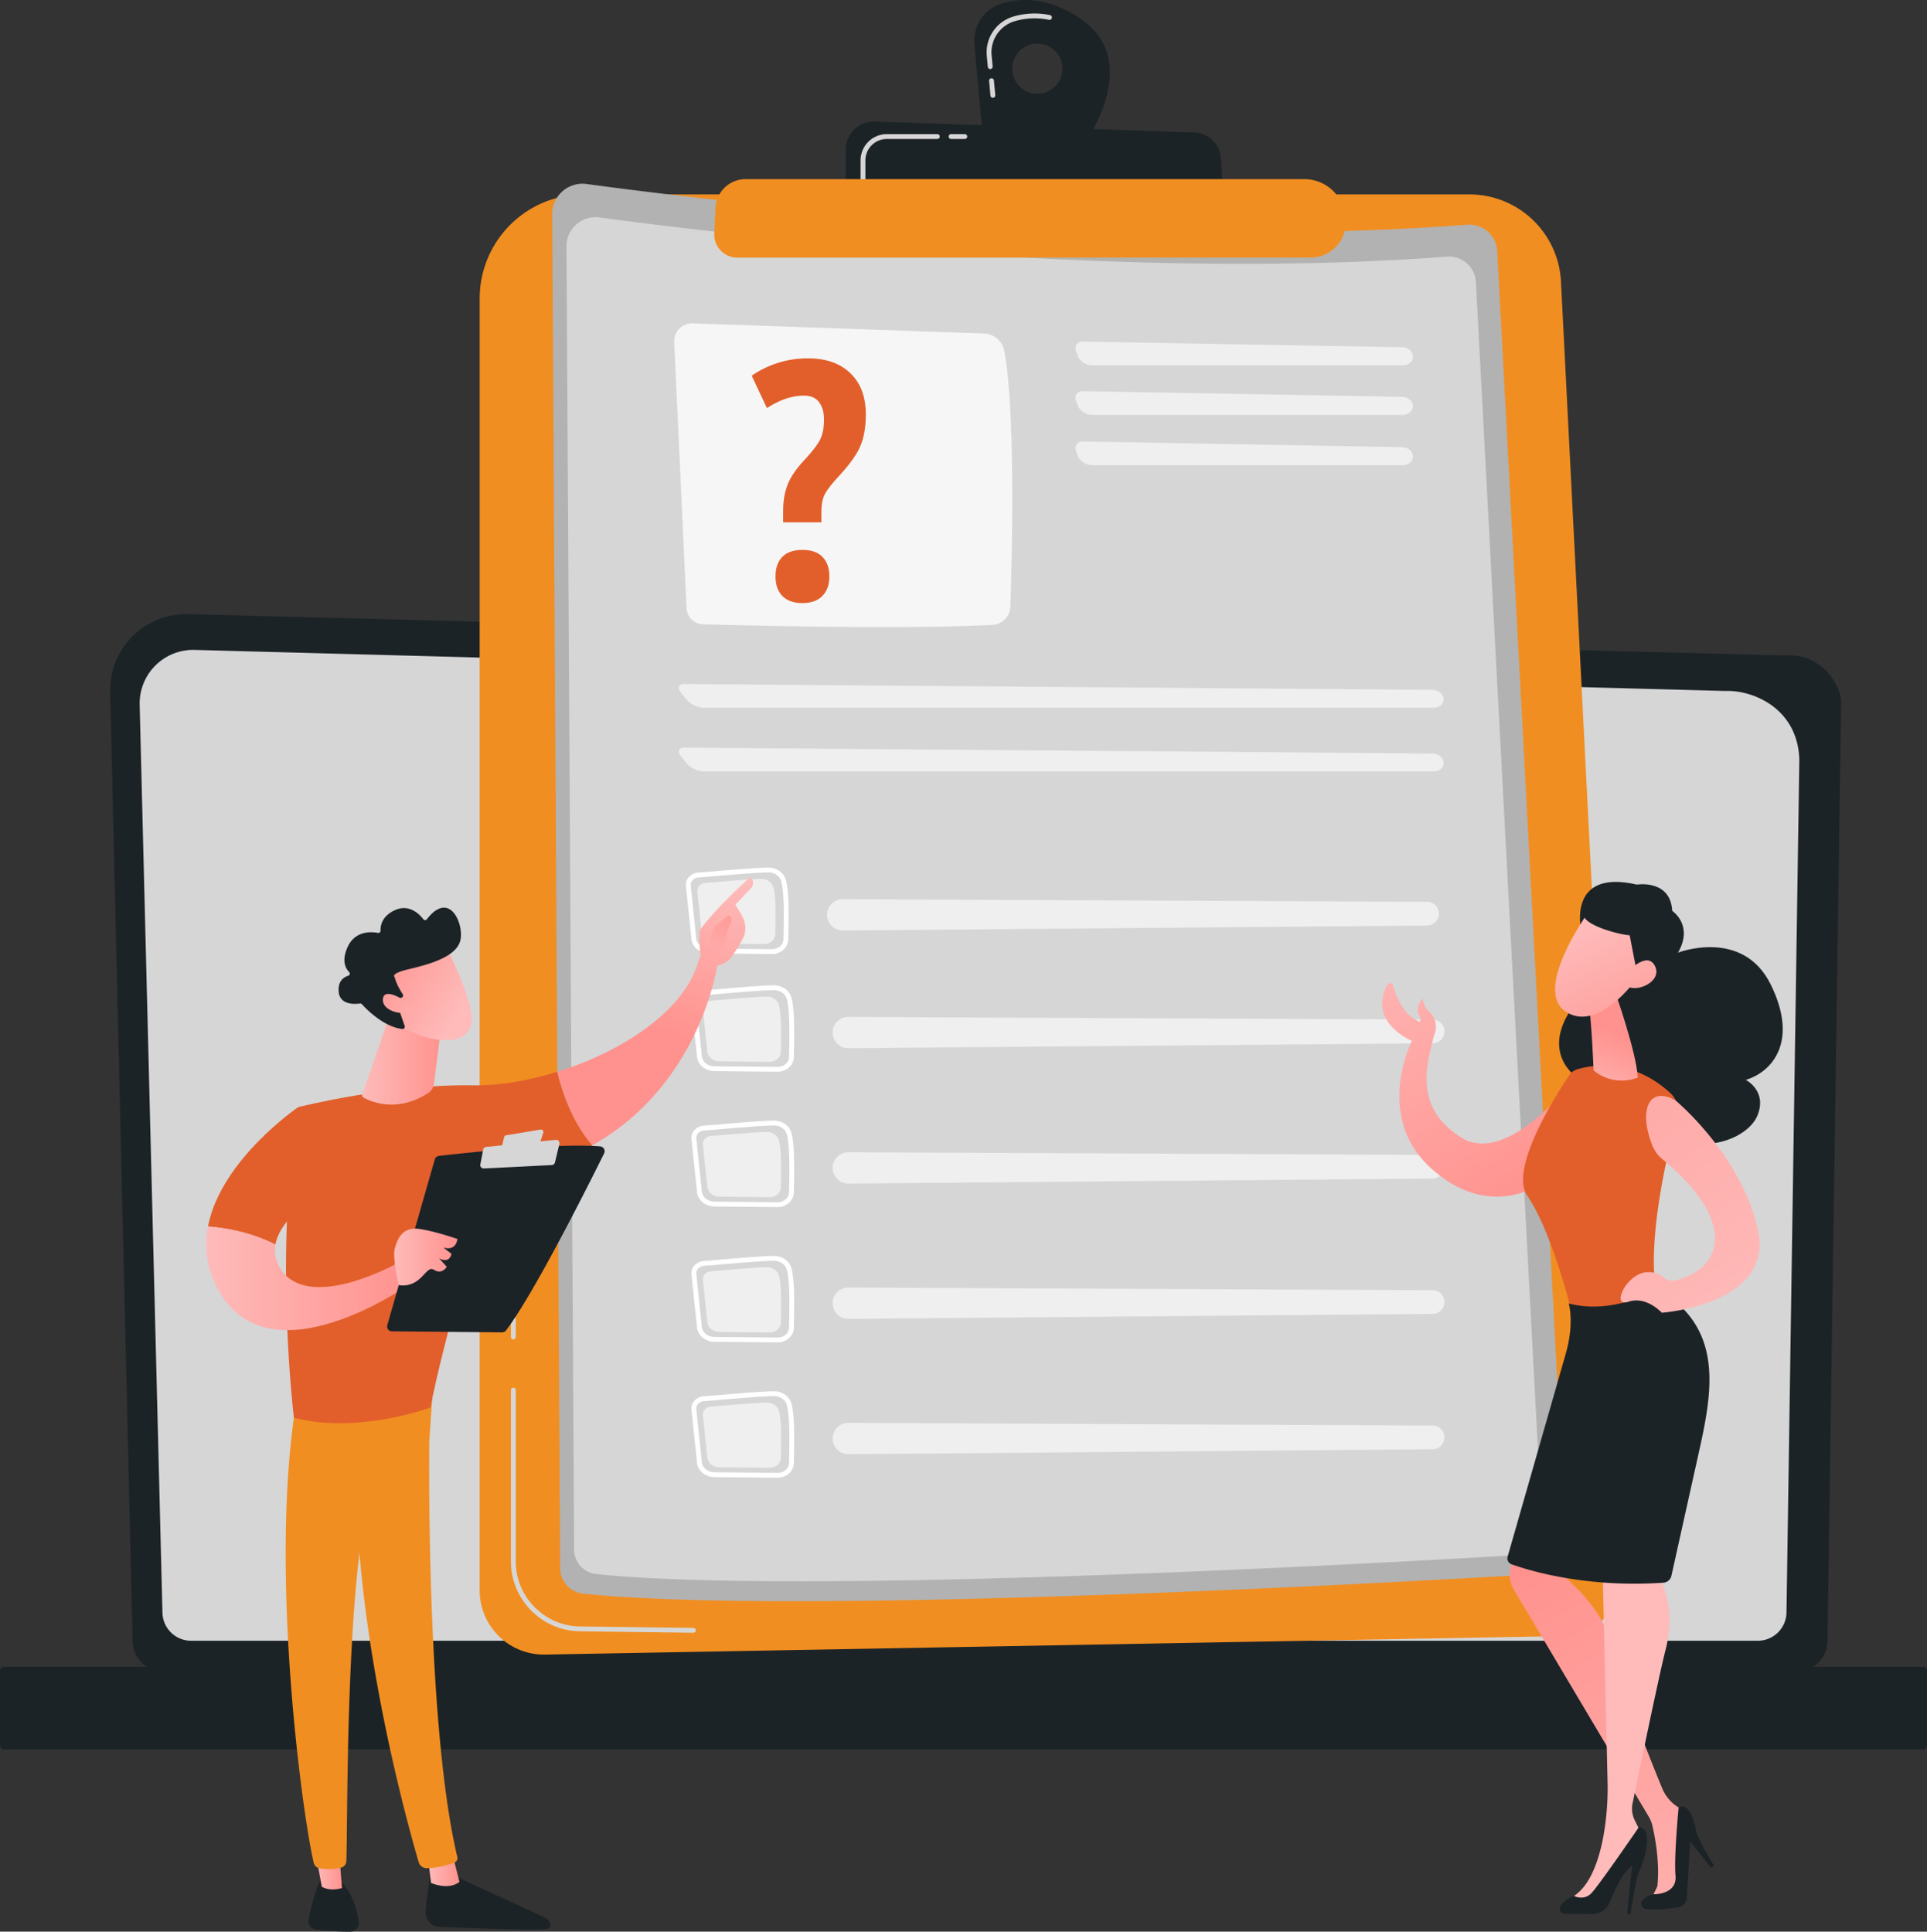 <svg xmlns="http://www.w3.org/2000/svg" xmlns:xlink="http://www.w3.org/1999/xlink" viewBox="0 0 2775.552 2782.806"><rect x="0" y="0" width="2775.552" height="2782.806" fill="#333333" stroke="none"/><defs><style>      .cls-1 {        fill: #1c2327;      }      .cls-2 {        fill: #d6d6d6;      }      .cls-3 {        fill: #f18e21;      }      .cls-4 {        fill: #b2b2b2;      }      .cls-5, .cls-7, .cls-8 {        fill: #fff;      }      .cls-5 {        opacity: 0.78;      }      .cls-6, .cls-8 {        opacity: 0.6;      }      .cls-9 {        fill: #e25f2b;      }      .cls-10 {        fill: url(#linear-gradient);      }      .cls-11 {        fill: url(#linear-gradient-2);      }      .cls-12 {        fill: url(#linear-gradient-3);      }      .cls-13 {        fill: url(#linear-gradient-4);      }      .cls-14 {        fill: url(#linear-gradient-5);      }      .cls-15 {        fill: url(#linear-gradient-6);      }      .cls-16 {        fill: url(#linear-gradient-7);      }      .cls-17 {        fill: url(#linear-gradient-8);      }      .cls-18 {        fill: url(#linear-gradient-9);      }      .cls-19 {        fill: url(#linear-gradient-10);      }      .cls-20 {        fill: url(#linear-gradient-11);      }      .cls-21 {        fill: url(#linear-gradient-12);      }      .cls-22 {        fill: url(#linear-gradient-13);      }      .cls-23 {        fill: url(#linear-gradient-14);      }      .cls-24 {        fill: url(#linear-gradient-15);      }      .cls-25 {        fill: url(#linear-gradient-16);      }      .cls-26 {        fill: url(#linear-gradient-17);      }    </style><linearGradient id="linear-gradient" x1="3687.044" y1="2694.293" x2="3732.276" y2="2694.293" gradientTransform="translate(-3070.462)" gradientUnits="userSpaceOnUse"><stop offset="0" stop-color="#febbba"></stop><stop offset="1" stop-color="#ff928e"></stop></linearGradient><linearGradient id="linear-gradient-2" x1="3524.029" y1="2691.973" x2="3563.083" y2="2691.973" xlink:href="#linear-gradient"></linearGradient><linearGradient id="linear-gradient-3" x1="-27.787" y1="1245.016" x2="52.019" y2="1473.033" gradientTransform="matrix(-1, 0, 0, 1, 970.372, 0)" xlink:href="#linear-gradient"></linearGradient><linearGradient id="linear-gradient-4" x1="-95.998" y1="1268.89" x2="-16.193" y2="1496.906" gradientTransform="matrix(-1, 0, 0, 1, 970.372, 0)" xlink:href="#linear-gradient"></linearGradient><linearGradient id="linear-gradient-5" x1="-34.69" y1="1414.569" x2="-94.804" y2="1293.304" gradientTransform="matrix(-1, 0, 0, 1, 970.372, 0)" xlink:href="#linear-gradient"></linearGradient><linearGradient id="linear-gradient-6" x1="3367.519" y1="1841.571" x2="3659.955" y2="1841.571" xlink:href="#linear-gradient"></linearGradient><linearGradient id="linear-gradient-7" x1="3638.243" y1="1810.909" x2="3729.348" y2="1810.909" xlink:href="#linear-gradient"></linearGradient><linearGradient id="linear-gradient-8" x1="3592.069" y1="1528.94" x2="3707.688" y2="1528.94" xlink:href="#linear-gradient"></linearGradient><linearGradient id="linear-gradient-9" x1="-2975.032" y1="949.792" x2="-3018.238" y2="807.29" gradientTransform="matrix(0.746, -0.666, 0.666, 0.746, 2251.632, -1234.234)" xlink:href="#linear-gradient"></linearGradient><linearGradient id="linear-gradient-10" x1="-3019.199" y1="949.129" x2="-3058.071" y2="820.917" gradientTransform="matrix(0.746, -0.666, 0.666, 0.746, 2251.632, -1234.234)" xlink:href="#linear-gradient"></linearGradient><linearGradient id="linear-gradient-11" x1="-1577.109" y1="467.868" x2="-1877.719" y2="837.426" gradientTransform="matrix(-0.992, -0.125, -0.125, 0.992, 462.863, 653.472)" xlink:href="#linear-gradient"></linearGradient><linearGradient id="linear-gradient-12" x1="517.208" y1="562.384" x2="533.268" y2="448.357" gradientTransform="translate(1940.427 909.423) rotate(16.224)" xlink:href="#linear-gradient"></linearGradient><linearGradient id="linear-gradient-13" x1="443.579" y1="318.057" x2="593.745" y2="490.707" gradientTransform="translate(1940.427 909.423) rotate(16.224)" xlink:href="#linear-gradient"></linearGradient><linearGradient id="linear-gradient-14" x1="481.096" y1="285.421" x2="631.261" y2="458.071" gradientTransform="translate(1940.427 909.423) rotate(16.224)" xlink:href="#linear-gradient"></linearGradient><linearGradient id="linear-gradient-15" x1="-2314.577" y1="2827.045" x2="-1956.314" y2="2194.634" gradientTransform="matrix(-1, -0.009, -0.009, 1, 257.51, 52.506)" xlink:href="#linear-gradient"></linearGradient><linearGradient id="linear-gradient-16" x1="2473.466" y1="2400.064" x2="2820.296" y2="2224.966" gradientTransform="matrix(1, 0, 0, 1, 0, 0)" xlink:href="#linear-gradient"></linearGradient><linearGradient id="linear-gradient-17" x1="-2190.547" y1="1001.791" x2="-1596.232" y2="321.981" gradientTransform="matrix(-0.992, -0.125, -0.125, 0.992, 462.863, 653.472)" xlink:href="#linear-gradient"></linearGradient></defs><g id="Camada_2" data-name="Camada 2"><g id="Illustration"><g><g><path class="cls-1" d="M190.986,2364.274a43.643,43.643,0,0,0,43.536,43.494h2354.237a43.643,43.643,0,0,0,43.536-43.494l19.589-1352.915c0-23.921-28.183-70.622-79.835-67.113L271.229,884.713a109.708,109.708,0,0,0-112.573,112.207Z"></path><path class="cls-2" d="M233.967,2322.548a41.309,41.309,0,0,0,41.188,41.188H2531.985a41.309,41.309,0,0,0,41.188-41.188l18.486-1228.188c-2.177-73.91-66.975-100.473-106.254-98.905L280.277,936.294a77.104,77.104,0,0,0-79.105,78.902Z"></path><g><path class="cls-2" d="M2548.786,1739.072h-.06a6.039,6.039,0,0,1-5.977-6.127l1.461-99.604a6.035,6.035,0,0,1,6.031-5.947h.09a6.033,6.033,0,0,1,5.947,6.127l-1.461,99.604A6.036,6.036,0,0,1,2548.786,1739.072Z"></path><path class="cls-2" d="M2552.371,1494.99h-.09a6.037,6.037,0,0,1-5.947-6.127l5.6-381.486c-.105-22.66-6.983-40.752-20.445-53.652-25.13-24.076-65.027-22.846-66.708-22.768l-704.807-18.9a6.031,6.031,0,0,1-5.871-6.194,5.779,5.779,0,0,1,6.197-5.868l704.388,18.9c4.383-.259,46.862-.994,75.152,26.112,15.915,15.249,24.045,36.258,24.166,62.43l-5.603,381.606A6.036,6.036,0,0,1,2552.371,1494.99Z"></path></g><path class="cls-1" d="M5.654,2401.205H2769.898a5.654,5.654,0,0,1,5.654,5.654v107.564a5.654,5.654,0,0,1-5.654,5.654H5.654A5.654,5.654,0,0,1,0,2514.423v-107.564A5.654,5.654,0,0,1,5.654,2401.205Z" transform="translate(2775.552 4921.282) rotate(180)"></path></g><g><path class="cls-3" d="M690.893,430.054A149.986,149.986,0,0,1,840.879,280.069H2116.366a132.14,132.14,0,0,1,131.969,125.421l94.149,1849.218a97.444,97.444,0,0,1-95.547,102.382l-1461.87,26.569a92.495,92.495,0,0,1-94.175-92.479Z"></path><path class="cls-2" d="M998.724,2352.223h-.046l-163.575-2.114c-54.696-.71-99.194-45.787-99.194-100.484V2002.657a3.492,3.492,0,0,1,6.984,0v246.967c0,50.895,41.404,92.839,92.3,93.5l163.573,2.115a3.492,3.492,0,0,1-.043,6.984Z"></path><path class="cls-2" d="M739.402,1929.65a3.491,3.491,0,0,1-3.492-3.492v-39.996a3.492,3.492,0,1,1,6.984,0v39.996A3.491,3.491,0,0,1,739.402,1929.65Z"></path><g><path class="cls-4" d="M795.388,308.532a43.567,43.567,0,0,1,49.414-43.453c174.179,23.62,773.137,96.674,1268.348,58.66a40.286,40.286,0,0,1,43.384,37.995l98.72,1857.461a46.361,46.361,0,0,1-43.555,48.755c-208.276,12.325-1066.024,59.973-1371.969,27.928a36.73,36.73,0,0,1-32.865-36.35Z"></path><path class="cls-2" d="M815.904,355.078a41.926,41.926,0,0,1,47.553-41.816c167.62,22.731,744.024,93.034,1220.587,56.45a38.769,38.769,0,0,1,41.751,36.565l95.003,1787.518a44.615,44.615,0,0,1-41.915,46.919c-200.433,11.861-1025.882,57.714-1320.307,26.876a35.346,35.346,0,0,1-31.627-34.981Z"></path><path class="cls-5" d="M971.074,492.894,988.877,876.12a24.36,24.36,0,0,0,23.643,23.24c70.974,2.002,292.131,7.396,417.005.886a27.206,27.206,0,0,0,25.768-26.3c2.381-71.869,7.592-281.049-8.785-368.494a30.704,30.704,0,0,0-29.149-24.977l-419.503-14.671A25.904,25.904,0,0,0,971.074,492.894Z"></path><g class="cls-6"><path class="cls-7" d="M2020.611,526.253c8.22,0,14.776-5.785,14.569-12.856-.206-7.071-7.1-12.976-15.318-13.122l-460.018-8.198c-8.218-.146-12.709,6.077-9.978,13.83l2.201,6.25c2.731,7.753,11.69,14.096,19.91,14.096Z"></path></g><g class="cls-6"><path class="cls-7" d="M1559.844,563.519c-8.218-.146-12.709,6.077-9.978,13.83l2.201,6.25c2.731,7.753,11.69,14.096,19.91,14.096h448.634c8.22,0,14.776-5.785,14.569-12.856-.206-7.071-7.1-12.976-15.318-13.122Z"></path></g><g class="cls-6"><path class="cls-7" d="M1559.844,636c-8.218-.146-12.709,6.077-9.978,13.83l2.201,6.25c2.731,7.753,11.69,14.096,19.91,14.096h448.634c8.22,0,14.776-5.785,14.569-12.856-.206-7.071-7.1-12.976-15.318-13.122Z"></path></g><g class="cls-6"><path class="cls-7" d="M2065.293,1019.716c8.22,0,14.563-5.785,14.096-12.856-.467-7.071-7.574-12.909-15.793-12.974l-1077.702-8.495c-8.22-.065-10.755,5.143-5.635,11.573l8.806,11.059c5.12,6.43,16.035,11.691,24.254,11.691Z"></path></g><g class="cls-6"><path class="cls-7" d="M985.894,1077.038c-8.22-.065-10.755,5.143-5.635,11.574l8.806,11.059c5.12,6.43,16.035,11.691,24.254,11.691H2065.293c8.22,0,14.563-5.785,14.096-12.856s-7.574-12.909-15.793-12.974Z"></path></g><g><path class="cls-7" d="M1120.108,1544.026h-.249l-90.956-.873c-12.995-.126-23.722-9.068-24.953-20.796l-7.995-76.316a16.584,16.584,0,0,1,3.917-12.472,19.975,19.975,0,0,1,13.917-6.868h0c7.663-.522,18.455-1.443,29.879-2.414,24.056-2.05,53.997-4.597,70.842-4.809,12.222-.061,22.59,7.172,25.47,17.815,4.739,17.518,4.322,50.681,3.421,86.008C1143.109,1534.777,1132.683,1544.026,1120.108,1544.026Zm-105.842-110.354a12.937,12.937,0,0,0-9.047,4.393,9.65,9.65,0,0,0-2.317,7.247l7.995,76.316c.859,8.198,8.63,14.45,18.075,14.541l90.956.873h.182c8.814,0,16.112-6.21,16.31-13.918.887-34.792,1.311-67.394-3.182-84.009-2.014-7.445-9.76-12.625-18.639-12.652-16.595.208-46.394,2.745-70.337,4.785-11.455.976-22.276,1.896-29.996,2.425Z"></path><path class="cls-8" d="M1024.051,1441.548c19.108-1.306,60.638-5.522,80.334-5.768,8.346-.104,15.666,4.938,17.623,12.175,3.802,14.056,3.298,42.072,2.638,67.931-.198,7.744-7.31,13.926-15.995,13.843l-72.686-.698c-8.938-.086-16.359-6.181-17.192-14.118l-6.39-60.986C1011.722,1447.619,1016.968,1442.033,1024.051,1441.548Z"></path><g class="cls-6"><path class="cls-7" d="M1199.998,1493.352a22.585,22.585,0,0,0,22.03,16.824l841.57-7.175a17.078,17.078,0,0,0-.068-34.155l-841.592-3.838A22.584,22.584,0,0,0,1199.998,1493.352Z"></path></g><path class="cls-7" d="M1120.108,1738.969h-.249l-90.956-.873c-12.995-.126-23.722-9.068-24.953-20.796l-7.995-76.316a16.583,16.583,0,0,1,3.917-12.471,19.974,19.974,0,0,1,13.917-6.868h0c7.663-.522,18.455-1.442,29.879-2.415,24.056-2.049,53.997-4.597,70.842-4.809.123,0,.245-.003.366-.003,11.962,0,22.252,7.285,25.103,17.819,4.739,17.519,4.322,50.681,3.421,86.008C1143.109,1729.72,1132.683,1738.969,1120.108,1738.969Zm-105.842-110.354a12.94,12.94,0,0,0-9.047,4.393,9.65,9.65,0,0,0-2.317,7.247l7.995,76.316c.859,8.198,8.63,14.45,18.075,14.542l90.956.873h.182c8.814,0,16.112-6.21,16.31-13.917.887-34.792,1.311-67.394-3.182-84.01-2.015-7.441-9.871-12.792-18.64-12.652-16.593.208-46.392,2.745-70.336,4.785-11.455.975-22.276,1.896-29.996,2.424Z"></path><path class="cls-8" d="M1024.051,1636.492c19.108-1.306,60.638-5.522,80.334-5.768,8.346-.104,15.666,4.938,17.623,12.175,3.802,14.056,3.298,42.073,2.638,67.931-.198,7.745-7.31,13.926-15.995,13.843l-72.686-.698c-8.938-.086-16.359-6.18-17.192-14.118l-6.39-60.986C1011.722,1642.562,1016.968,1636.976,1024.051,1636.492Z"></path><g class="cls-6"><path class="cls-7" d="M1199.998,1688.295a22.585,22.585,0,0,0,22.03,16.824l841.57-7.176a17.078,17.078,0,0,0-.068-34.154l-841.592-3.839A22.584,22.584,0,0,0,1199.998,1688.295Z"></path></g><path class="cls-7" d="M1120.108,1933.912h-.249l-90.956-.873c-12.995-.123-23.722-9.062-24.953-20.793l-7.995-76.316a16.586,16.586,0,0,1,3.918-12.475,19.973,19.973,0,0,1,13.916-6.868h0c7.663-.522,18.455-1.443,29.879-2.414,24.056-2.05,53.997-4.597,70.842-4.809.123,0,.245-.004.366-.004,11.962,0,22.252,7.285,25.103,17.819,4.739,17.519,4.322,50.681,3.421,86.008C1143.109,1924.663,1132.683,1933.912,1120.108,1933.912Zm-105.842-110.354a12.938,12.938,0,0,0-9.047,4.392,9.654,9.654,0,0,0-2.317,7.25l7.995,76.316c.859,8.198,8.63,14.45,18.073,14.538l90.958.873h.182c8.814,0,16.112-6.21,16.31-13.917.887-34.792,1.311-67.394-3.182-84.009-2.015-7.441-9.871-12.819-18.64-12.652-16.593.208-46.392,2.745-70.336,4.785-11.455.976-22.276,1.896-29.996,2.425Z"></path><path class="cls-8" d="M1024.051,1831.435c19.108-1.306,60.638-5.522,80.334-5.768,8.346-.104,15.666,4.938,17.623,12.175,3.802,14.056,3.298,42.072,2.638,67.931-.198,7.744-7.31,13.926-15.995,13.843l-72.686-.698c-8.938-.086-16.359-6.181-17.192-14.118l-6.39-60.986C1011.722,1837.505,1016.968,1831.919,1024.051,1831.435Z"></path><g class="cls-6"><path class="cls-7" d="M1199.998,1883.238a22.584,22.584,0,0,0,22.03,16.824l841.57-7.175a17.078,17.078,0,0,0-.068-34.154l-841.592-3.839A22.585,22.585,0,0,0,1199.998,1883.238Z"></path></g><path class="cls-7" d="M1120.108,2128.855h-.249l-90.956-.873c-12.995-.123-23.722-9.061-24.953-20.793l-7.995-76.316a16.587,16.587,0,0,1,3.918-12.475,19.973,19.973,0,0,1,13.916-6.868h0c7.663-.522,18.455-1.443,29.879-2.414,24.056-2.05,53.997-4.597,70.842-4.809.123,0,.245-.003.366-.003,11.962,0,22.252,7.284,25.103,17.819,4.739,17.518,4.322,50.68,3.421,86.008C1143.109,2119.606,1132.683,2128.855,1120.108,2128.855Zm-105.842-110.354a12.936,12.936,0,0,0-9.047,4.393,9.653,9.653,0,0,0-2.317,7.25l7.995,76.316c.859,8.198,8.63,14.45,18.073,14.538l90.958.873h.182c8.814,0,16.112-6.21,16.31-13.918.887-34.792,1.311-67.394-3.182-84.009-2.015-7.441-9.871-12.843-18.64-12.652-16.593.208-46.392,2.745-70.336,4.785-11.455.976-22.276,1.896-29.996,2.425Z"></path><path class="cls-8" d="M1024.051,2026.378c19.108-1.306,60.638-5.523,80.334-5.768,8.346-.104,15.666,4.938,17.623,12.175,3.802,14.056,3.298,42.073,2.638,67.931-.198,7.745-7.31,13.927-15.995,13.843l-72.686-.698c-8.938-.086-16.359-6.18-17.192-14.118l-6.39-60.986C1011.722,2032.449,1016.968,2026.862,1024.051,2026.378Z"></path><g class="cls-6"><path class="cls-7" d="M1199.998,2078.181v0a22.584,22.584,0,0,0,22.03,16.824l841.57-7.175a17.078,17.078,0,0,0-.068-34.155l-841.592-3.839A22.585,22.585,0,0,0,1199.998,2078.181Z"></path></g><path class="cls-7" d="M1112.083,1374.404h-.249l-90.956-.873c-12.995-.123-23.722-9.061-24.953-20.793l-7.995-76.316a16.587,16.587,0,0,1,3.918-12.475,19.973,19.973,0,0,1,13.916-6.868h0c7.663-.522,18.455-1.442,29.879-2.414,24.056-2.05,53.997-4.597,70.842-4.809.123,0,.245-.003.366-.003,11.962,0,22.252,7.284,25.103,17.819,4.739,17.518,4.322,50.681,3.421,86.008C1135.084,1365.155,1124.659,1374.404,1112.083,1374.404Zm-105.842-110.354a12.937,12.937,0,0,0-9.047,4.393,9.653,9.653,0,0,0-2.317,7.25l7.995,76.316c.859,8.198,8.63,14.45,18.073,14.538l90.958.873h.182c8.814,0,16.112-6.21,16.31-13.917.887-34.792,1.311-67.394-3.182-84.009-2.015-7.441-9.871-12.843-18.64-12.652-16.593.208-46.392,2.745-70.336,4.785-11.455.976-22.276,1.896-29.996,2.425Z"></path><path class="cls-8" d="M1016.026,1271.927c19.108-1.306,60.638-5.522,80.334-5.768,8.346-.104,15.666,4.938,17.623,12.175,3.802,14.056,3.298,42.072,2.638,67.931-.198,7.744-7.31,13.926-15.995,13.843l-72.686-.698c-8.938-.086-16.359-6.181-17.192-14.118l-6.39-60.986C1003.697,1277.998,1008.943,1272.411,1016.026,1271.927Z"></path><g class="cls-6"><path class="cls-7" d="M1191.973,1323.731v0a22.584,22.584,0,0,0,22.03,16.824l841.57-7.175a17.078,17.078,0,0,0-.068-34.155l-841.592-3.839A22.585,22.585,0,0,0,1191.973,1323.731Z"></path></g></g></g><path class="cls-1" d="M1557.73,27.937c-46.073-32.052-86.133-31.417-114.334-23.096a56.25,56.25,0,0,0-39.952,59.138l12.162,132.745,144.72,12.843S1648.085,90.795,1557.73,27.937Zm-63.643,107.093a36.086,36.086,0,1,1,36.086-36.085A36.085,36.085,0,0,1,1494.087,135.03Z"></path><path class="cls-2" d="M1430.062,140.884a3.491,3.491,0,0,1-3.473-3.175l-1.937-21.14a3.491,3.491,0,1,1,6.954-.634l1.937,21.14a3.491,3.491,0,0,1-3.158,3.796C1430.275,140.881,1430.168,140.884,1430.062,140.884Zm-3.796-41.428a3.491,3.491,0,0,1-3.473-3.175l-1.472-16.049a53.691,53.691,0,0,1,38.068-56.335,108.16,108.16,0,0,1,52.892-2.172,3.492,3.492,0,1,1-1.402,6.841,101.366,101.366,0,0,0-49.514,2.029,46.695,46.695,0,0,0-33.09,49.002l1.471,16.049a3.492,3.492,0,0,1-3.158,3.796C1426.48,99.452,1426.372,99.456,1426.266,99.456Z"></path><path class="cls-1" d="M1218.09,282.511v-66.74a40.726,40.726,0,0,1,42.12-40.702l460.144,15.765a39.609,39.609,0,0,1,38.182,37.215l3.845,64.127Z"></path><path class="cls-2" d="M1389.666,200.216h-19.788a3.492,3.492,0,1,1,0-6.984h19.788a3.492,3.492,0,1,1,0,6.984Z"></path><path class="cls-2" d="M1242.995,261.554a3.491,3.491,0,0,1-3.492-3.492v-26.999a37.873,37.873,0,0,1,37.832-37.83h72.752a3.492,3.492,0,1,1,0,6.984h-72.752a30.883,30.883,0,0,0-30.848,30.846v26.999A3.491,3.491,0,0,1,1242.995,261.554Z"></path><path class="cls-3" d="M1030.6,299.364a43.36,43.36,0,0,1,43.309-41.279l804.648-.022a59.473,59.473,0,0,1,58.603,49.329l.681,3.934a51.076,51.076,0,0,1-50.327,59.788H1061.994a33.207,33.207,0,0,1-33.169-34.801Z"></path></g><path class="cls-9" d="M1128.008,752.545v-16.344q0-22.414,6.888-39.108,6.882-16.688,25.099-35.839,17.275-18.912,22.064-29.652,4.78-10.734,4.786-27.317,0-15.173-7.004-24.749-7.004-9.57-22.181-9.573-25.216,0-53,17.978l-21.947-46.696a141.107,141.107,0,0,1,81.251-24.982q38.524,0,60.821,21.363,22.291,21.363,22.297,59.42,0,26.617-7.705,45.178-7.705,18.562-31.987,44.711-15.646,17.047-19.962,26.266-4.325,9.228-4.319,25.099v14.242Zm-10.974,77.982q0-18.439,9.923-28.368,9.92-9.92,28.835-9.923,19.139,0,28.951,10.156,9.806,10.156,9.806,28.134,0,17.747-10.04,28.017-10.043,10.27-28.718,10.273-18.684,0-28.718-10.04Q1117.031,848.745,1117.034,830.527Z"></path><g><path class="cls-1" d="M620.902,2694.416s-5.274,29.855-7.859,59.408a20.363,20.363,0,0,0,19.479,22.061c39.356,1.639,123.541,4.826,153.749,3.478a6.624,6.624,0,0,0,5.83-9.075,14.831,14.831,0,0,0-7.586-7.991l-139.058-63.911Z"></path><path class="cls-10" d="M616.582,2676.874l4.237,35.71s24.359,11.34,40.995-1.429l-10.088-39.797Z"></path><path class="cls-3" d="M619.766,2005.503c-1.83,9.325-9.823,465.37,38.924,669.739a6.938,6.938,0,0,1-4.069,8.069,120.78,120.78,0,0,1-39.701,8.068,11.948,11.948,0,0,1-11.852-8.575c-13.934-47.417-80.705-284.988-89.416-511.933-9.733-253.589,0-8.634,0-8.634l5.709-156.753Z"></path><path class="cls-1" d="M460.94,2709.991s-8.394,15.072-16.522,55.122a12.423,12.423,0,0,0,10.931,14.877c12.995,1.278,33.001,2.922,49.026,2.811a12.385,12.385,0,0,0,12.263-13.817c-1.775-14.619-7.305-38.603-24.388-57.296Z"></path><path class="cls-11" d="M453.567,2664.059l9.901,54.004s9.789,7.282,29.153,2.003l-4.725-58.105Z"></path><path class="cls-3" d="M426.822,2019.498c-39.869,240.613,8.648,594.695,25.011,663.997a10.806,10.806,0,0,0,8.726,8.207c7.304,1.21,19.329,2.198,31.184-1.245a9.906,9.906,0,0,0,7.121-9.121c2.195-56.029-1.756-399.991,35.393-535.927a30.878,30.878,0,0,1,11.91-17.035l72.103-51.26,5.528-82.856Z"></path><g><path class="cls-9" d="M680.868,1563.583c-119.48-1.974-251.313,31.372-251.313,31.372-35.615,207.81-6.228,447.504-6.228,447.504,92.498,24.257,196.842-14.831,196.842-14.831,15.374-86.86,87.104-331.311,87.104-331.311,58.378-7.245,106.468-24.088,146.071-46.356-30.208-35.016-44.449-79.572-50.635-105.91C760.467,1557.179,717.721,1564.192,680.868,1563.583Z"></path><path class="cls-12" d="M1033.792,1387.595c-11.737-14.176-26.592-7.47-26.592-7.47-17.582,74.271-109.774,134.491-204.489,163.926,6.185,26.338,20.427,70.894,50.635,105.91C1010.533,1561.581,1033.792,1387.595,1033.792,1387.595Z"></path></g><g><path class="cls-13" d="M1030.943,1391.199c1.228,3.905-12.993,9.849-21.367-6.118-.293-7.653-4.947-40.439-.374-46.673,24.355-33.205,71.575-74.829,71.575-74.829,7.981,7.874,1.406,15.61,1.406,15.61l-22.907,23.863c4.792,8.658,10.636,15.967,13.375,26.44a32.098,32.098,0,0,1-3.2,23.625c-4.021,7.244-9.507,16.66-14.693,24.03C1044.94,1391.095,1030.943,1391.199,1030.943,1391.199Z"></path><path class="cls-14" d="M1049.257,1318.535l-20.875,17.696-6.554,17.618,18.612,20.648s6.258-34.959,10.909-42.525S1053.588,1320.748,1049.257,1318.535Z"></path></g><path class="cls-9" d="M475.383,1710.647l-45.828-115.692s-111.601,75.828-129.955,171.97c21.087,1.553,59.459,7.038,97.017,26.003C404.872,1747.53,475.383,1710.647,475.383,1710.647Z"></path><path class="cls-15" d="M572.91,1819.509s-125.3,70.813-167.578,10.347c-8.778-12.556-10.877-25.033-8.714-36.929-37.559-18.965-75.93-24.45-97.017-26.003-5.534,28.984-2.608,59.81,14.423,90.965,74.057,135.471,275.468-7.487,275.468-7.487Z"></path><g><path class="cls-1" d="M557.855,1909.095l68.385-238.812a6.962,6.962,0,0,1,5.89-5.015c12.39-1.445,48.291-5.503,89.743-9.01,49.931-4.223,107.914-7.646,142.563-4.734a6.987,6.987,0,0,1,5.712,10.055c-19.704,39.863-100.752,202.016-141.338,255.135a7.011,7.011,0,0,1-5.639,2.768l-158.662-1.476A6.988,6.988,0,0,1,557.855,1909.095Z"></path><path class="cls-2" d="M728.966,1635.554l49.58-8.261a3.558,3.558,0,0,1,3.964,4.625l-4.908,14.872a3.558,3.558,0,0,1-2.908,2.412l-47.711,6.373a3.559,3.559,0,0,1-3.936-4.338l3.038-12.985A3.56,3.56,0,0,1,728.966,1635.554Z"></path><path class="cls-2" d="M691.842,1677.528l4.084-21.275a4.919,4.919,0,0,1,4.333-3.966l100.139-10.162a4.918,4.918,0,0,1,5.279,6.041l-6.367,26.511a4.916,4.916,0,0,1-4.535,3.762l-97.856,4.926A4.918,4.918,0,0,1,691.842,1677.528Z"></path><path class="cls-16" d="M574.377,1851.398s-9.525-39.171-5.684-53.067c3.843-13.897,11.288-31.765,36.103-27.794,24.816,3.97,54.089,14.425,54.089,14.425s-1.479,18.102-20.339,12.261l11.696,9.05s-1.672,14.493-17.603,6.75l10.878,12.002s-6.842,11.904-18.563,4.269C613.235,1821.658,607.616,1856.115,574.377,1851.398Z"></path></g><path class="cls-17" d="M559.845,1466.583l-38.017,109.942a3.961,3.961,0,0,0,1.805,4.771c10.363,5.73,47.699,22.291,92.692-6.236a18.655,18.655,0,0,0,8.59-13.323l12.311-95.155Z"></path><g><path class="cls-18" d="M642.564,1364.774s41.746,78.583,36.395,110.327c-5.351,31.743-57.09,29.464-102.269,3.683l-31.57-84.852Z"></path><path class="cls-1" d="M578.688,1437.113a3.239,3.239,0,0,0,1.414-4.74c-3.345-5.11-9.614-15.534-11.615-24.66,0,0-7.505-4.807,19.101-11.175,26.606-6.369,66.282-16.253,74.621-38.9,8.131-22.08-13.232-77.607-47.316-33.363a3.238,3.238,0,0,1-5.132.035c-5.588-7.272-20.277-22.366-40.671-13.216-19.085,8.563-21.235,22.548-20.972,29.598a3.22,3.22,0,0,1-3.816,3.297c-9.649-1.84-32.805-3.421-43.613,20.333-8.903,19.566-3.116,30.642,2.153,36.059a3.228,3.228,0,0,1-1.382,5.361c-6.341,1.942-14.53,7.319-13.711,22.176,1.133,20.541,24.098,18.73,30.637,17.795a3.244,3.244,0,0,1,2.877,1.016c5.606,6.205,30.865,32.548,58.203,35.723a3.266,3.266,0,0,0,3.427-4.316l-11.831-34.392a3.255,3.255,0,0,1,1.759-4.034Z"></path><path class="cls-19" d="M583.443,1441.995s-29.723-20.394-31.895-3.22c-2.171,17.173,26.767,24.876,41.1,18.473Z"></path></g></g><g><path class="cls-20" d="M1997.972,1418.997a4.664,4.664,0,0,1,8.623.917c4.184,15.059,14.31,41.337,35.558,50.668,1.07.47,2.084.945,3.064,1.424a10.803,10.803,0,0,0-1.331-9.771c-6.606-10.096,5.319-23.884,5.319-23.884s.789,12.144,10.02,19.79c7.95,6.586,11.768,21.242,6.335,33.265-11.5,44.668-28.72,103.746,38.358,146.906,67.078,43.161,161.542-81.454,161.542-81.454l-46.885,148.633s-72.368,53.404-156.544-21.69c-84.176-75.094-28.383-184.365-28.383-184.365S1969.446,1473.537,1997.972,1418.997Z"></path><path class="cls-1" d="M2277.208,1338.472s-19.434-87.172,80.42-64.096c0,0,48.47-7.921,50.935,37.828,0,0,31.243,20.587,8.367,60.179,0,0,92.854-35.865,133.31,45.522s3.269,126.17-35.715,137.834c0,0,31.584,15.859,16.634,51.667-14.95,35.808-90.663,61.05-135.387,17.504,0,0-127.262,16.818-124.715-73.073,0,0-59.191-38.223,2.979-112.512C2336.206,1365.037,2277.208,1338.472,2277.208,1338.472Z"></path><path class="cls-9" d="M2271.724,1540.53c20.066-6.015,78.489-17.121,134.06,34.161a34.415,34.415,0,0,1,9.915,34.29c-14.926,54.951-54.307,217.299-19.776,287.544,0,0-60.85,67.079-127.236,13.015,0,0-29.785-129.815-68.798-186.803-26.935-39.345,42.948-147.745,60.63-173.934A20.711,20.711,0,0,1,2271.724,1540.53Z"></path><path class="cls-21" d="M2327.127,1431.358s29.675,83.938,31.908,120.969c0,0-32.798,14.914-63.702-10.258,0,0-3.243-83.84-7.928-98.853Z"></path><path class="cls-22" d="M2285.907,1316.911s-77.617,108.621-31.22,140.171c46.397,31.55,101.65-45.641,101.65-45.641s18.01-59.453-.822-79.62C2336.683,1311.651,2285.907,1316.911,2285.907,1316.911Z"></path><path class="cls-1" d="M2321.833,1290.953s-35.657,8.449-40.654,24.582c-4.997,16.134,50.565,31.094,66.133,31.826l12.544,65.103s37.083-61.244,22.393-96.614C2367.561,1280.48,2321.833,1290.953,2321.833,1290.953Z"></path><path class="cls-23" d="M2341.291,1403.448s30.211-34.988,42.227-12.178-27.193,39.934-40.766,28.736Z"></path><path class="cls-24" d="M2191.19,2182.099c.228,5.893-10.119,52.638-15.75,77.572a41.064,41.064,0,0,0,4.42,29.458l195.019,328.226a44.78,44.78,0,0,1,5.12,12.769c3.574,15.403,10.987,53.152,7.117,87.493l-10.089,20.953,43.632-9.907,9.493-117.173-12.352-7.532a58.709,58.709,0,0,1-23.738-27.79c-17.634-42.835-61.425-151.871-72.713-205.01-12.828-60.392-79.892-109.444-79.892-109.444l11.782-27.855Z"></path><path class="cls-1" d="M2469.15,2688.346s-23.562-37.355-26.334-51.896-10.489-40.218-25.016-32.488c0,0-6.846,70.636-4.486,98.236s-31.201,26.713-31.201,26.713a31.341,31.341,0,0,0-16.023,8.072c-4.678,4.676-1.332,12.789,5.268,13.215a188.925,188.925,0,0,0,46.744-2.646,14.3,14.3,0,0,0,11.535-13.193l4.835-81.296,29.721,37.529Z"></path><path class="cls-25" d="M2307.692,2234.382s6.878,293.596,7.81,335.294c.931,41.698-6.585,134.105-48.386,161.727l18.189,13.467s22.732-19.321,44.939-56.504c24.947-41.771,32.491-49.402,32.491-49.402l-8.278-16.953a37.282,37.282,0,0,1-3.02-23.908c9.02-43.72,39.156-189.139,47.376-220.456,9.703-36.967,10.394-86.333-23.365-127.656C2341.689,2208.669,2307.692,2234.382,2307.692,2234.382Z"></path><path class="cls-1" d="M2346.292,2758.102a2.564,2.564,0,0,0,2.582-2.2c1.392-9.788,7.182-49.029,11.921-59.19,5.428-11.637,23.16-60.616-.01-64.774,0,0-57.601,84.155-68.658,95.501-11.058,11.347-25.012,3.964-25.012,3.964a41.638,41.638,0,0,0-18.898,13.565,7.628,7.628,0,0,0,6.01,12.255l38.798.37a27.298,27.298,0,0,0,25.59-17.198c6.829-17.058,18.561-42.078,32.234-53.178l-7.105,68.03A2.586,2.586,0,0,0,2346.292,2758.102Z"></path><path class="cls-1" d="M2259.504,1877.885s8.743,27.867-4.689,73.766l-83.321,290.961a9.009,9.009,0,0,0,5.634,10.963c24.923,8.945,106.853,34.227,218.694,26.518a12.701,12.701,0,0,0,11.577-9.886c7.369-33.17,32.513-146.345,37.69-169.599,19.726-88.607,41.752-184.163-55.144-241.943C2345.29,1877.792,2303.64,1889.066,2259.504,1877.885Z"></path><path class="cls-26" d="M2413.735,1585.657s94.801,78.784,118.327,186.44c23.527,107.656-138.528,119.098-138.528,119.098s-22-24.567-48.118-15.805c-26.118,8.761-2.022-42.875,28.537-42.739,30.558.136,16.402,24.299,59.632,4.717,42.111-19.075,68.139-78.069-39.304-167.494a48.674,48.674,0,0,1-14.19-19.323C2359.217,1598.007,2375.773,1563.564,2413.735,1585.657Z"></path></g></g></g></g></svg>